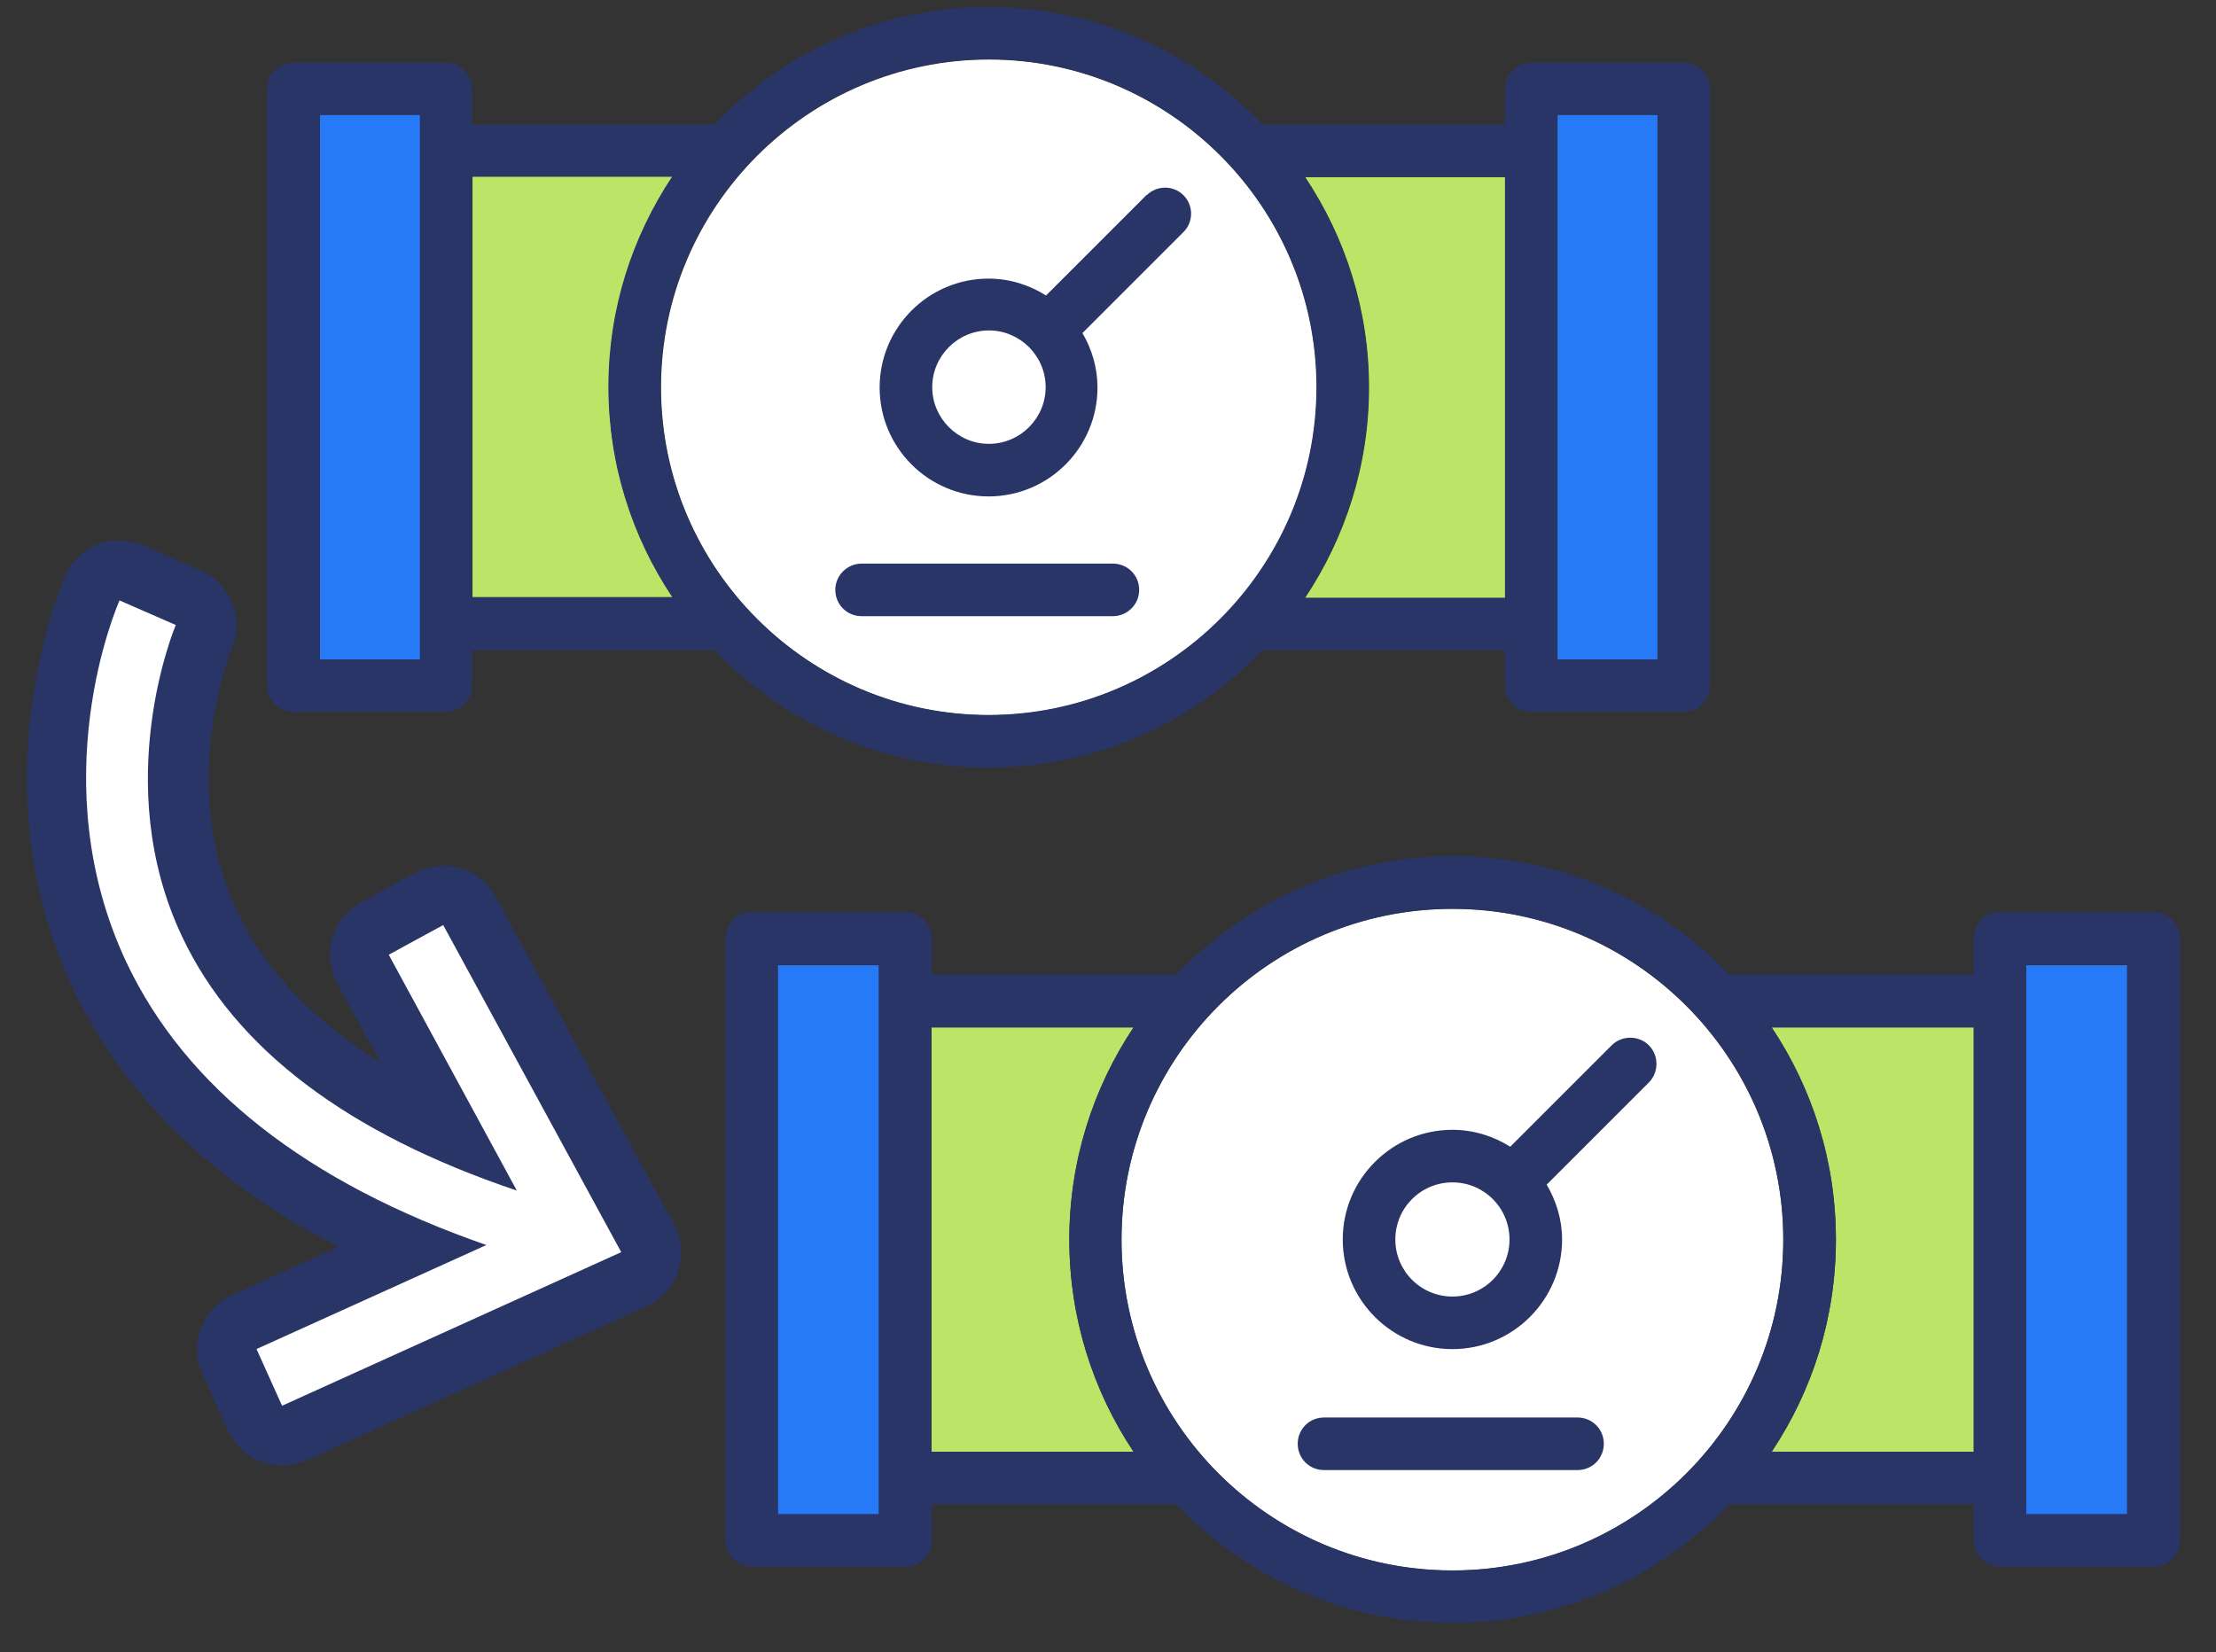 <svg width="59" height="44" viewBox="0 0 59 44" fill="none" xmlns="http://www.w3.org/2000/svg">
<rect x="0" y="0" width="59" height="44" fill="#333333" stroke="none"/>
<path d="M23.399 25.703H20.709V40.333H23.399V25.703Z" fill="#277AF7"/>
<path d="M24.801 38.659V27.359H30.181C29.101 28.979 28.471 30.919 28.471 33.009C28.471 35.099 29.101 37.039 30.181 38.659H24.811H24.801Z" fill="#BCE568"/>
<path d="M38.669 41.823C33.809 41.823 29.859 37.873 29.859 33.013C29.859 28.153 33.809 24.203 38.669 24.203C43.529 24.203 47.479 28.153 47.479 33.013C47.479 37.873 43.529 41.823 38.669 41.823Z" fill="white"/>
<path d="M47.17 38.659C48.25 37.039 48.88 35.099 48.88 33.009C48.88 30.919 48.25 28.979 47.17 27.359H52.55V38.659H47.17Z" fill="#BCE568"/>
<path d="M56.63 25.703H53.94V40.333H56.63V25.703Z" fill="#277AF7"/>
<path d="M11.19 3.059H8.52V17.559H11.19V3.059Z" fill="#277AF7"/>
<path d="M12.58 15.917V4.707H17.91C16.84 6.317 16.21 8.237 16.21 10.307C16.21 12.377 16.84 14.307 17.91 15.907H12.58V15.917Z" fill="#BCE568"/>
<path d="M26.33 19.046C21.52 19.046 17.6 15.126 17.6 10.316C17.6 5.506 21.52 1.586 26.33 1.586C31.14 1.586 35.06 5.506 35.06 10.316C35.06 15.126 31.14 19.046 26.33 19.046Z" fill="white"/>
<path d="M34.75 15.919C35.82 14.309 36.45 12.389 36.45 10.319C36.45 8.249 35.82 6.319 34.75 4.719H40.08V15.929H34.75V15.919Z" fill="#BCE568"/>
<path d="M44.139 3.059H41.469V17.559H44.139V3.059Z" fill="#277AF7"/>
<path d="M44.829 1.667H40.769C40.389 1.667 40.069 1.977 40.069 2.367V3.317H33.619C31.779 1.397 29.189 0.188 26.319 0.188C23.449 0.188 20.859 1.387 19.019 3.317H12.569V2.367C12.569 1.987 12.259 1.667 11.869 1.667H7.809C7.429 1.667 7.109 1.977 7.109 2.367V18.258C7.109 18.637 7.419 18.957 7.809 18.957H11.869C12.249 18.957 12.569 18.648 12.569 18.258V17.308H19.019C20.859 19.227 23.449 20.438 26.319 20.438C29.189 20.438 31.779 19.238 33.619 17.308H40.069V18.258C40.069 18.637 40.379 18.957 40.769 18.957H44.829C45.209 18.957 45.529 18.648 45.529 18.258V2.367C45.529 1.987 45.219 1.667 44.829 1.667ZM11.179 17.558H8.509V3.058H11.179V17.558ZM12.569 15.908V4.697H17.899C16.829 6.307 16.199 8.227 16.199 10.297C16.199 12.367 16.829 14.297 17.899 15.898H12.569V15.908ZM26.319 19.038C21.509 19.038 17.589 15.117 17.589 10.307C17.589 5.497 21.509 1.577 26.319 1.577C31.129 1.577 35.049 5.497 35.049 10.307C35.049 15.117 31.129 19.038 26.319 19.038ZM34.739 15.908C35.809 14.297 36.439 12.377 36.439 10.307C36.439 8.238 35.809 6.308 34.739 4.707H40.069V15.918H34.739V15.908ZM44.129 17.558H41.459V3.058H44.129V17.558Z" fill="#2A3567"/>
<path d="M30.53 5.189L27.85 7.869C27.41 7.589 26.88 7.419 26.32 7.419C24.72 7.419 23.42 8.719 23.42 10.319C23.42 11.919 24.72 13.219 26.32 13.219C27.92 13.219 29.22 11.919 29.22 10.319C29.22 9.789 29.07 9.299 28.82 8.869L31.51 6.179C31.78 5.909 31.78 5.469 31.51 5.199C31.24 4.929 30.8 4.929 30.53 5.199V5.189ZM26.33 11.819C25.5 11.819 24.82 11.139 24.82 10.309C24.82 9.479 25.5 8.799 26.33 8.799C27.16 8.799 27.84 9.479 27.84 10.309C27.84 11.139 27.16 11.819 26.33 11.819Z" fill="#2A3567"/>
<path d="M29.63 15.008H22.94C22.56 15.008 22.24 15.318 22.24 15.708C22.24 16.098 22.55 16.408 22.94 16.408H29.63C30.01 16.408 30.33 16.098 30.33 15.708C30.33 15.318 30.02 15.008 29.63 15.008Z" fill="#2A3567"/>
<path d="M57.34 24.287H53.25C52.86 24.287 52.55 24.597 52.55 24.987V25.947H46.04C44.18 24.007 41.57 22.797 38.68 22.797C35.79 22.797 33.18 24.017 31.32 25.947H24.81V24.987C24.81 24.597 24.5 24.287 24.11 24.287H20.02C19.63 24.287 19.32 24.597 19.32 24.987V41.017C19.32 41.407 19.63 41.717 20.02 41.717H24.11C24.5 41.717 24.81 41.407 24.81 41.017V40.057H31.32C33.18 41.997 35.79 43.217 38.68 43.217C41.57 43.217 44.18 41.997 46.04 40.057H52.55V41.017C52.55 41.407 52.86 41.717 53.25 41.717H57.34C57.73 41.717 58.04 41.407 58.04 41.017V24.987C58.04 24.597 57.73 24.287 57.34 24.287ZM23.4 40.317H20.71V25.687H23.4V40.317ZM24.8 38.657V27.357H30.18C29.1 28.977 28.47 30.917 28.47 33.007C28.47 35.097 29.1 37.037 30.18 38.657H24.81H24.8ZM38.67 41.817C33.81 41.817 29.86 37.867 29.86 33.007C29.86 28.147 33.81 24.197 38.67 24.197C43.53 24.197 47.48 28.147 47.48 33.007C47.48 37.867 43.53 41.817 38.67 41.817ZM47.17 38.657C48.25 37.037 48.88 35.097 48.88 33.007C48.88 30.917 48.25 28.977 47.17 27.357H52.55V38.657H47.17ZM56.64 40.317H53.95V25.687H56.64V40.317Z" fill="#2A3567"/>
<path d="M42.91 27.835L40.21 30.535C39.76 30.255 39.24 30.085 38.67 30.085C37.06 30.085 35.75 31.395 35.75 33.005C35.75 34.615 37.06 35.925 38.67 35.925C40.28 35.925 41.59 34.615 41.59 33.005C41.59 32.465 41.43 31.975 41.18 31.545L43.9 28.825C44.17 28.555 44.17 28.105 43.9 27.835C43.63 27.565 43.18 27.565 42.91 27.835ZM38.67 34.525C37.83 34.525 37.15 33.845 37.15 33.005C37.15 32.165 37.83 31.485 38.67 31.485C39.51 31.485 40.19 32.165 40.19 33.005C40.19 33.845 39.51 34.525 38.67 34.525Z" fill="#2A3567"/>
<path d="M42.001 37.746H35.251C34.861 37.746 34.551 38.056 34.551 38.446C34.551 38.836 34.861 39.146 35.251 39.146H42.001C42.391 39.146 42.701 38.836 42.701 38.446C42.701 38.056 42.391 37.746 42.001 37.746Z" fill="#2A3567"/>
<path d="M7.49 38.222C7.19 38.222 6.9 38.052 6.77 37.752L6.09 36.242C6 36.052 6 35.832 6.07 35.632C6.14 35.432 6.29 35.272 6.49 35.192L10.88 33.202C6.85 31.482 4.08 29.042 2.63 25.942C0.22 20.812 2.36 15.852 2.45 15.642C2.58 15.342 2.87 15.172 3.18 15.172C3.29 15.172 3.39 15.192 3.5 15.242L5.01 15.902C5.41 16.072 5.59 16.542 5.42 16.942C5.4 16.982 3.8 20.842 5.57 24.592C6.67 26.912 8.84 28.782 12.04 30.182L9.65 25.792C9.55 25.602 9.53 25.392 9.59 25.192C9.65 24.992 9.79 24.822 9.97 24.722L11.42 23.932C11.54 23.872 11.67 23.832 11.8 23.832C12.08 23.832 12.35 23.982 12.5 24.242L17.24 32.952C17.34 33.142 17.36 33.372 17.3 33.582C17.23 33.792 17.08 33.962 16.88 34.052L7.85 38.142C7.74 38.192 7.63 38.212 7.52 38.212L7.49 38.222Z" fill="white"/>
<path d="M3.17 15.983L4.68 16.643C4.68 16.643 2.9 20.833 4.85 24.943C6.26 27.933 9.27 30.193 13.76 31.703L10.35 25.423L11.8 24.633L16.54 33.343L7.51 37.433L6.83 35.923L12.95 33.153C8.17 31.493 4.94 28.963 3.36 25.613C1.11 20.813 3.1 16.163 3.19 15.973M3.19 14.383C2.58 14.383 2 14.733 1.74 15.333C1.64 15.553 -0.63 20.843 1.93 26.293C3.27 29.143 5.64 31.463 9.01 33.203L6.18 34.483C5.8 34.653 5.5 34.973 5.35 35.373C5.2 35.763 5.22 36.203 5.39 36.583L6.07 38.093C6.34 38.683 6.91 39.023 7.52 39.023C7.74 39.023 7.96 38.973 8.17 38.883L17.2 34.793C17.6 34.613 17.91 34.273 18.05 33.853C18.19 33.433 18.15 32.973 17.94 32.593L13.2 23.883C12.91 23.353 12.37 23.053 11.81 23.053C11.55 23.053 11.3 23.113 11.06 23.243L9.61 24.033C9.24 24.233 8.96 24.573 8.85 24.973C8.73 25.373 8.78 25.813 8.98 26.183L10.13 28.293C8.33 27.173 7.05 25.823 6.31 24.263C4.7 20.853 6.16 17.303 6.17 17.263C6.5 16.463 6.14 15.543 5.35 15.193L3.84 14.533C3.63 14.443 3.42 14.403 3.2 14.403L3.19 14.383Z" fill="#2A3567"/>
</svg>
